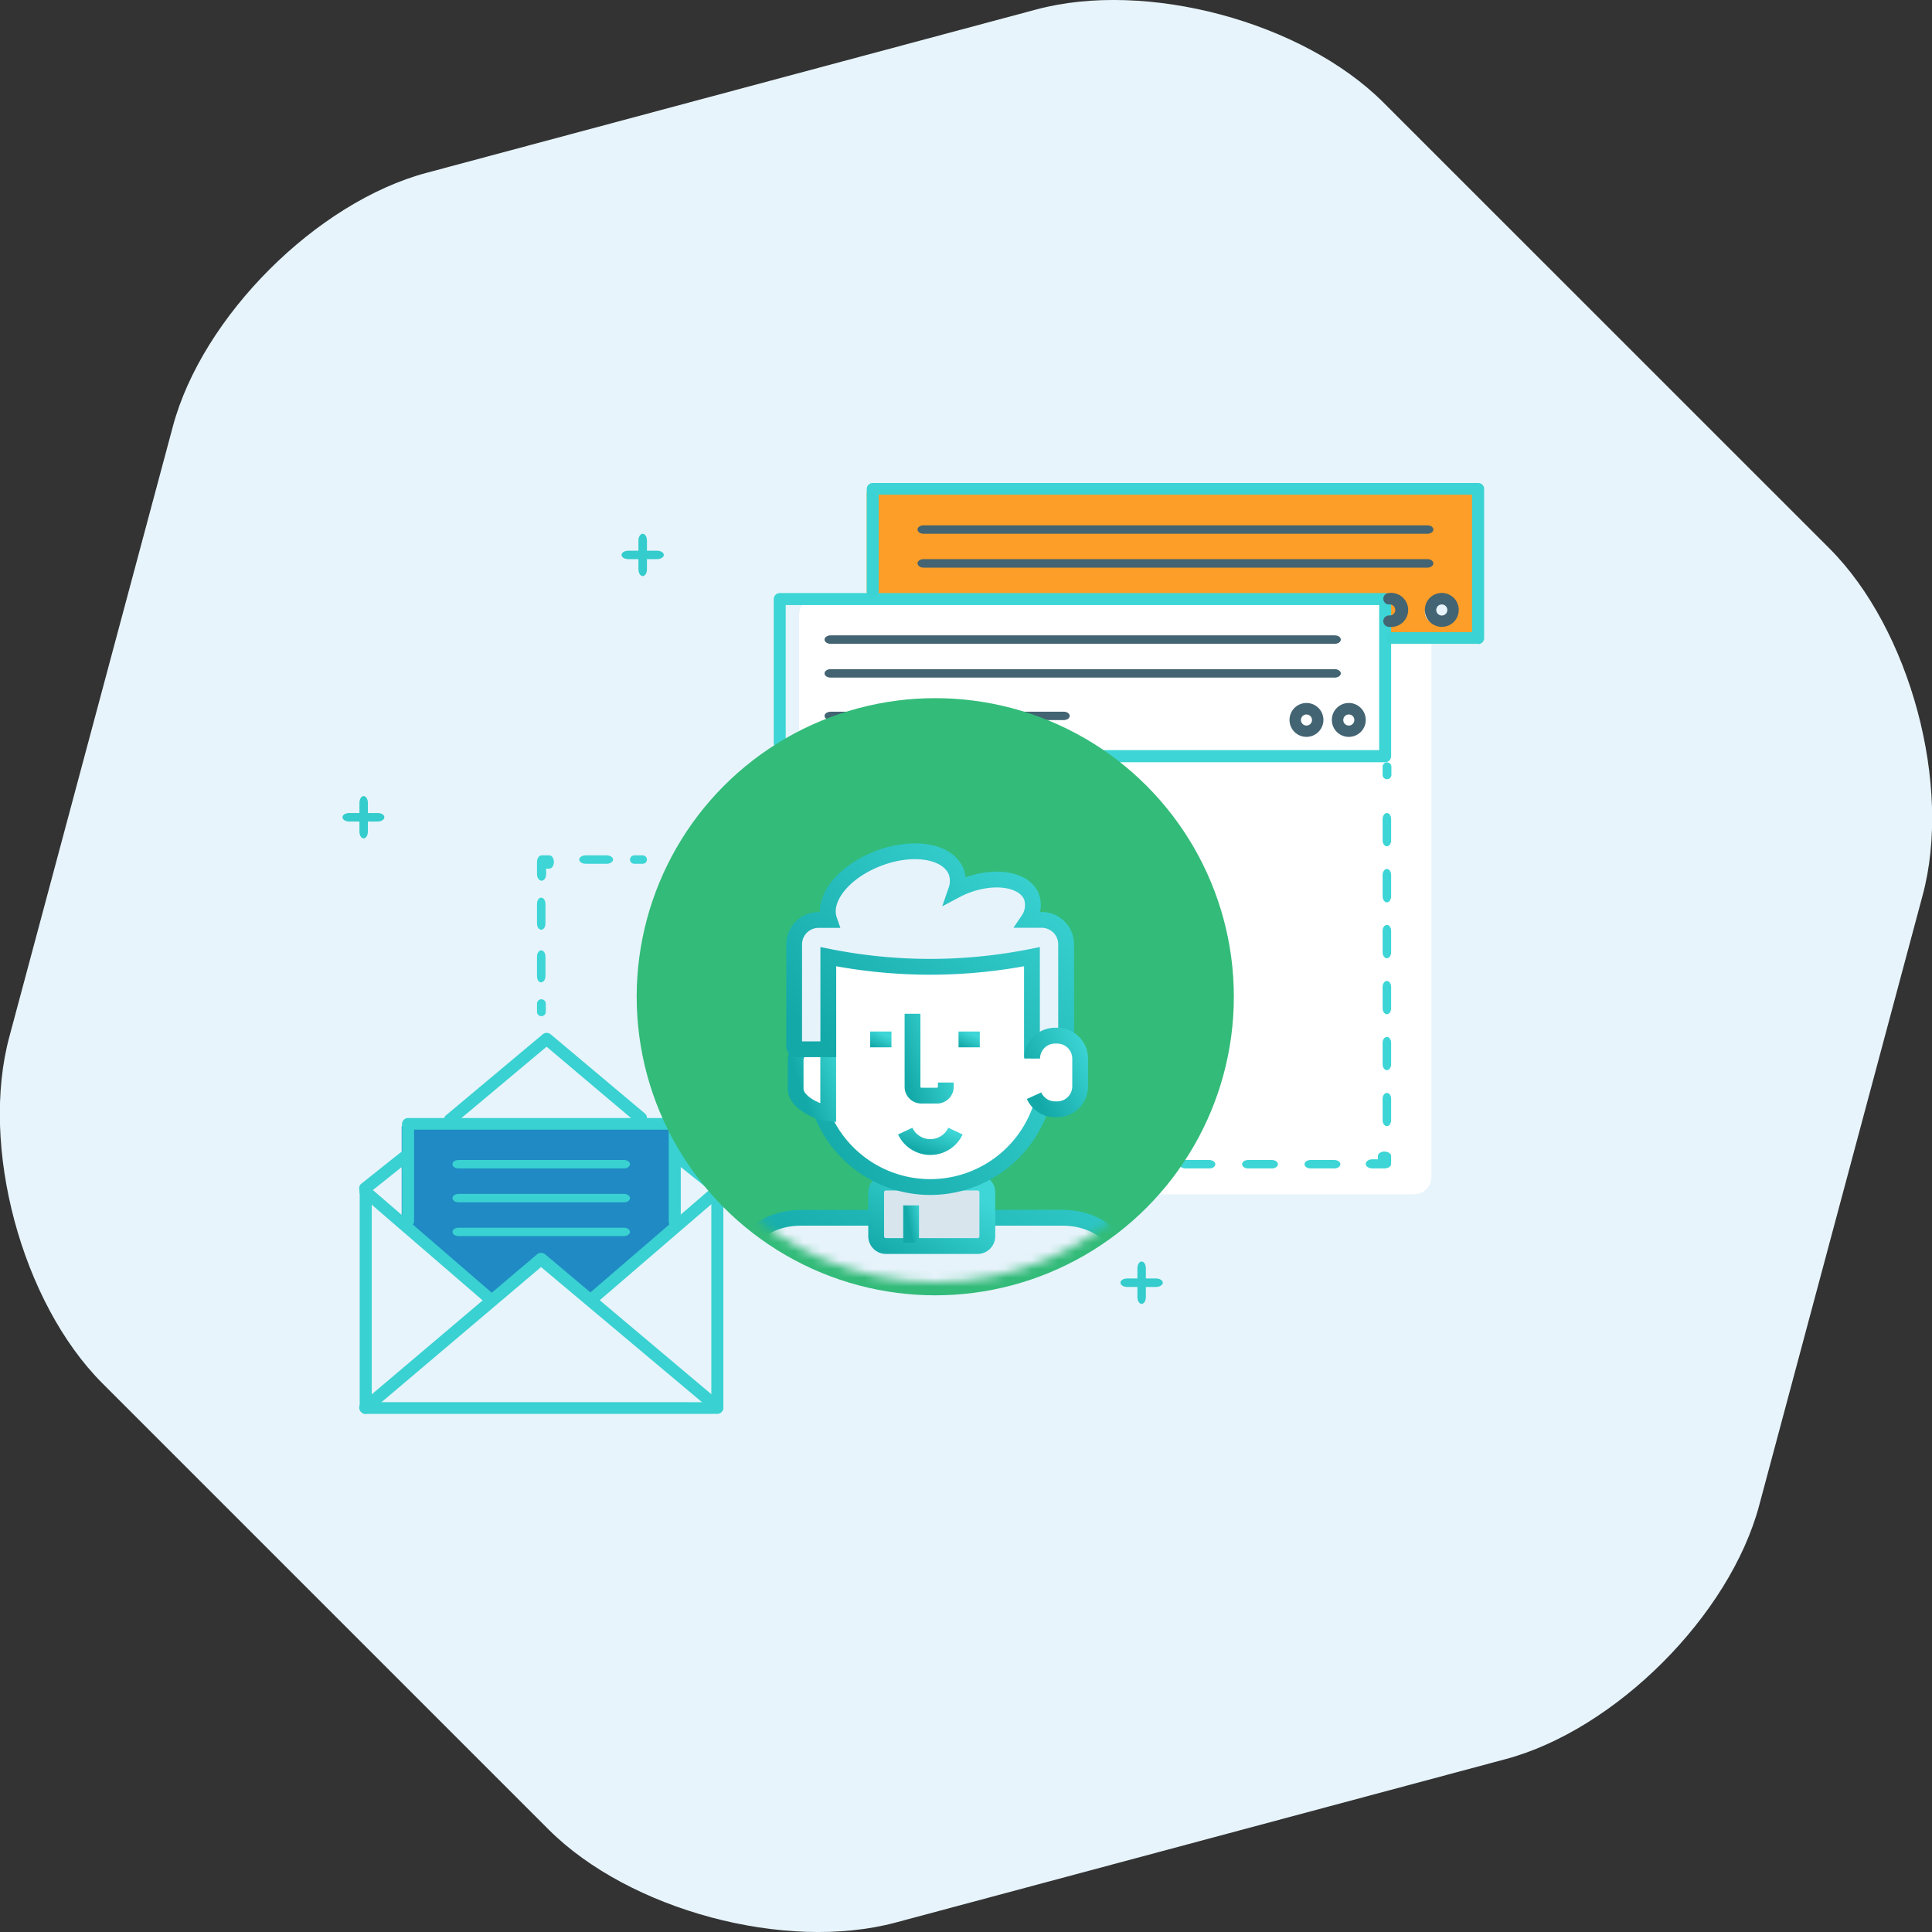 <svg xmlns="http://www.w3.org/2000/svg" xmlns:xlink="http://www.w3.org/1999/xlink" viewBox="0 0 220 220"><rect x="0" y="0" width="220" height="220" fill="#333333" stroke="none"/><defs><style>.cls-1{fill:#fff;}.cls-2{fill:#e7f4fc;}.cls-3{fill:#b7d7de;}.cls-4{fill:#1f8ac3;}.cls-5{fill:#fd9e28;}.cls-6{fill:#39d1d1;}.cls-7{fill:#34cccc;}.cls-8{fill:#3dd5d5;}.cls-9{fill:#3bd3d3;}.cls-10{fill:#436472;}.cls-11{fill:#33bb79;stroke:#33bb79;stroke-width:3px;}.cls-12{mask:url(#mask);}.cls-13{fill:#e7f3fb;}.cls-14,.cls-16,.cls-17,.cls-18,.cls-19,.cls-20,.cls-21,.cls-22,.cls-23,.cls-24,.cls-25{fill:none;stroke-width:1.8px;}.cls-14{stroke:url(#linear-gradient);}.cls-15{fill:#d8e5ed;}.cls-16{stroke:url(#linear-gradient-2);}.cls-17{stroke:url(#linear-gradient-3);}.cls-18{stroke:url(#linear-gradient-4);}.cls-19{stroke:url(#linear-gradient-5);}.cls-20{stroke:url(#linear-gradient-6);}.cls-21{stroke:url(#linear-gradient-7);}.cls-22{stroke:url(#linear-gradient-8);}.cls-23{stroke:url(#linear-gradient-9);}.cls-24{stroke:url(#linear-gradient-10);}.cls-25{stroke:url(#linear-gradient-11);}</style><mask id="mask" x="74" y="81" width="65" height="66.05" maskUnits="userSpaceOnUse"><g id="mask-2"><circle id="path-1" class="cls-1" cx="106.5" cy="113.5" r="32.5"/></g></mask><linearGradient id="linear-gradient" x1="-190.4" y1="494.45" x2="-189.4" y2="495.3" gradientTransform="matrix(43.4, 0, 0, -24.61, 8351.93, 12313.88)" gradientUnits="userSpaceOnUse"><stop offset="0" stop-color="#14a9a9"/><stop offset="1" stop-color="#3ed6d6"/></linearGradient><linearGradient id="linear-gradient-2" x1="-179.57" y1="466.66" x2="-178.57" y2="467.5" gradientTransform="matrix(12.67, 0, 0, -7.22, 2374.7, 3512.01)" xlink:href="#linear-gradient"/><linearGradient id="linear-gradient-3" x1="-187.62" y1="497.64" x2="-186.62" y2="498.49" gradientTransform="matrix(26.58, 0, 0, -33.66, 5080.56, 16883.72)" xlink:href="#linear-gradient"/><linearGradient id="linear-gradient-4" x1="-142.24" y1="473.7" x2="-141.24" y2="474.54" gradientTransform="matrix(3.71, 0, 0, -8.86, 619.56, 4322.76)" xlink:href="#linear-gradient"/><linearGradient id="linear-gradient-5" x1="-114.72" y1="221.4" x2="-113.72" y2="222.25" gradientTransform="matrix(2.42, 0, 0, -1, 376.53, 340.36)" xlink:href="#linear-gradient"/><linearGradient id="linear-gradient-6" x1="-114.72" y1="221.4" x2="-113.72" y2="222.25" gradientTransform="matrix(2.42, 0, 0, -1, 386.59, 340.36)" xlink:href="#linear-gradient"/><linearGradient id="linear-gradient-7" x1="-160.85" y1="349.44" x2="-159.85" y2="350.28" gradientTransform="matrix(5.73, 0, 0, -1.82, 1024.73, 766.46)" xlink:href="#linear-gradient"/><linearGradient id="linear-gradient-8" x1="-188.63" y1="493.42" x2="-187.63" y2="494.26" gradientTransform="matrix(31.01, 0, 0, -22.54, 5943.15, 11240.31)" xlink:href="#linear-gradient"/><linearGradient id="linear-gradient-9" x1="-142.87" y1="475.31" x2="-141.87" y2="476.16" gradientTransform="matrix(3.75, 0, 0, -9.28, 640.1, 4537.5)" xlink:href="#linear-gradient"/><linearGradient id="linear-gradient-10" x1="-0.17" y1="439.45" x2="0.83" y2="440.29" gradientTransform="matrix(1, 0, 0, -4.26, 103.75, 2011.76)" xlink:href="#linear-gradient"/><linearGradient id="linear-gradient-11" x1="-159.29" y1="472.13" x2="-158.29" y2="472.97" gradientTransform="matrix(5.47, 0, 0, -8.39, 988.59, 4084.79)" xlink:href="#linear-gradient"/></defs><title>I_1</title><g id="Layer_2" data-name="Layer 2"><g id="Layer_1-2" data-name="Layer 1"><g id="I_1" data-name="I 1"><path id="Fill-1" class="cls-2" d="M11.67,157.53c-9.19-9.19-14-27-10.59-39.53L19.67,48.61C23,36.06,36.06,23,48.61,19.67L118,1.08c12.55-3.37,30.34,1.4,39.53,10.59l50.8,50.79c9.19,9.2,14,27,10.59,39.54l-18.59,69.39C197,183.94,183.94,197,171.39,200.33L102,218.92c-12.55,3.37-30.34-1.4-39.53-10.59Z"/><rect id="Rectangle-8" class="cls-1" x="91" y="68" width="72" height="68" rx="2" ry="2"/><g id="Group"><path id="Fill-11" class="cls-3" d="M106.41,97.4a10.86,10.86,0,0,1,1.77,1.93l-.55-1.14c.23-.14.46-.28.7-.41-.29.12-.59.25-.87.39l-1-.77"/><path id="Fill-12" class="cls-3" d="M103.52,96.44c.64.59,1.28,1.24,1.92,1.92a10.26,10.26,0,0,0-1.92-1.92"/><path id="Fill-14" class="cls-3" d="M118,116.73v-.06a.64.64,0,0,1,0,.07h0"/><polyline id="Fill-15" class="cls-4" points="45.74 139.62 55.61 148.47 61.11 143.75 66.62 148.34 76.56 139.62 76.56 128.24 45.74 128.24 45.74 139.62"/><path id="Fill-28" class="cls-5" d="M163.58,68.37a1.33,1.33,0,1,1-1.33,1.33A1.34,1.34,0,0,1,163.58,68.37Zm-64.88-.5,59.45.5.17,4.94H168V56H98.7Z"/><path id="Fill-622" class="cls-6" d="M81.64,161h-40a.68.68,0,0,1-.68-.68V135.67a.69.69,0,1,1,1.37,0v24H81v-24a.68.68,0,0,1,.68-.69.69.69,0,0,1,.69.69v24.65a.69.69,0,0,1-.69.68"/><path id="Fill-623" class="cls-6" d="M41.64,136a.79.79,0,0,1-.55-.24.66.66,0,0,1,.09-1l4.35-3.46a.73.73,0,0,1,1,.08.64.64,0,0,1-.08.95l-4.35,3.47a.78.78,0,0,1-.46.16"/><path id="Fill-624" class="cls-6" d="M51.26,128.24a.72.72,0,0,1-.54-.25.7.7,0,0,1,.08-1l11-9.21a.71.71,0,0,1,.91,0l10.71,9a.7.7,0,0,1,.08,1,.72.72,0,0,1-1,.08l-10.26-8.67-10.54,8.83a.7.7,0,0,1-.45.17"/><path id="Fill-625" class="cls-6" d="M81.64,136a.68.68,0,0,1-.44-.16l-4.4-3.52a.62.62,0,0,1-.08-.91.71.71,0,0,1,1-.08l4.4,3.53a.62.62,0,0,1,.08.91.72.72,0,0,1-.53.23"/><path id="Fill-626" class="cls-6" d="M41.62,161a.69.69,0,0,1-.53-.24.68.68,0,0,1,.08-1l20-16.94a.72.72,0,0,1,.9,0l20,16.84a.69.69,0,1,1-.89,1.05L61.61,144.28,42.06,160.84a.68.68,0,0,1-.44.16"/><path id="Fill-627" class="cls-6" d="M55.67,148.47a.66.66,0,0,1-.44-.16L41.16,136.17a.68.68,0,0,1-.07-.95.66.66,0,0,1,.94-.08L56.1,147.29a.67.67,0,0,1-.43,1.18"/><path id="Fill-628" class="cls-6" d="M67.59,148.47a.65.65,0,0,1-.51-.24.7.7,0,0,1,.08-1l14.08-12.13a.67.67,0,0,1,.94.08.7.7,0,0,1-.08,1L68,148.31a.64.64,0,0,1-.43.16"/><path id="Fill-629" class="cls-6" d="M76.84,139.8a.69.69,0,0,1-.69-.68V128.64h-29v10.48a.69.69,0,0,1-1.37,0V128a.69.69,0,0,1,.68-.69H76.84a.69.69,0,0,1,.68.69v11.16a.69.69,0,0,1-.68.68"/><path id="Fill-630" class="cls-6" d="M71.05,133.05H52.21c-.38,0-.69-.21-.69-.48s.31-.48.69-.48H71.05c.38,0,.69.22.69.48s-.31.48-.69.48"/><path id="Fill-631" class="cls-6" d="M71.05,136.91H52.21c-.38,0-.69-.22-.69-.48s.31-.48.69-.48H71.05c.38,0,.69.21.69.48s-.31.48-.69.48"/><path id="Fill-632" class="cls-6" d="M71.05,140.76H52.21c-.38,0-.69-.21-.69-.48s.31-.48.69-.48H71.05c.38,0,.69.22.69.48s-.31.48-.69.48"/><path id="Fill-641" class="cls-7" d="M130,148.47c-.27,0-.48-.34-.48-.77v-3.27c0-.43.21-.78.48-.78s.48.35.48.78v3.27c0,.43-.21.77-.48.77"/><path id="Fill-642" class="cls-7" d="M131.64,146.55h-3.28c-.42,0-.77-.22-.77-.49s.35-.48.77-.48h3.28c.42,0,.77.22.77.48s-.35.49-.77.49"/><path id="Fill-641-2" data-name="Fill-641" class="cls-7" d="M41.41,95.47c-.27,0-.48-.34-.48-.77V91.43c0-.43.21-.78.48-.78s.48.35.48.78V94.7c0,.43-.22.77-.48.77"/><path id="Fill-642-2" data-name="Fill-642" class="cls-7" d="M43,93.55H39.77c-.42,0-.77-.22-.77-.49s.35-.48.77-.48H43c.43,0,.77.22.77.48s-.34.49-.77.49"/><path id="Fill-641-3" data-name="Fill-641" class="cls-7" d="M73.19,65.6c-.27,0-.49-.35-.49-.77V61.55c0-.42.22-.77.49-.77s.48.35.48.77v3.28c0,.42-.22.77-.48.77"/><path id="Fill-642-3" data-name="Fill-642" class="cls-7" d="M74.82,63.67H71.55c-.43,0-.77-.21-.77-.48s.34-.48.77-.48h3.27c.43,0,.77.22.77.48s-.34.48-.77.48"/><path id="Fill-643" class="cls-8" d="M61.63,115.71a.49.49,0,0,1-.48-.51v-.91a.48.48,0,1,1,1,0v.91a.49.49,0,0,1-.48.51"/><path id="Fill-644" class="cls-8" d="M61.63,105.87c-.27,0-.48-.31-.48-.7v-2.25c0-.39.21-.7.48-.7s.48.31.48.7v2.25C62.11,105.56,61.9,105.87,61.63,105.87Zm0,6c-.27,0-.48-.31-.48-.7v-2.24c0-.39.21-.71.48-.71s.48.32.48.71v2.24C62.11,111.54,61.9,111.85,61.63,111.85Z"/><path id="Fill-645" class="cls-8" d="M61.67,100.29c-.29,0-.52-.34-.52-.76V98.16c0-.42.23-.76.52-.76h.88c.29,0,.52.34.52.76s-.23.75-.52.75h-.36v.62c0,.42-.23.76-.52.76"/><path id="Fill-646" class="cls-8" d="M69.07,98.36H66.71c-.41,0-.75-.21-.75-.48s.34-.48.75-.48h2.36c.41,0,.74.22.74.48s-.33.48-.74.48"/><path id="Fill-647" class="cls-8" d="M73.16,98.36h-.91a.49.49,0,0,1-.51-.48.5.5,0,0,1,.51-.48h.91a.5.5,0,0,1,.51.48.49.49,0,0,1-.51.48"/><path id="Fill-648" class="cls-8" d="M157.93,88.73a.5.5,0,0,1-.49-.51v-.91a.49.49,0,1,1,1,0v.91a.5.5,0,0,1-.48.51"/><path id="Fill-649" class="cls-8" d="M157.93,96.37c-.27,0-.49-.3-.49-.68V93.27c0-.38.22-.69.49-.69s.48.31.48.69v2.42C158.41,96.07,158.19,96.37,157.93,96.37Zm0,6.38c-.27,0-.49-.31-.49-.69V99.64c0-.38.22-.69.49-.69s.48.31.48.69v2.42C158.41,102.44,158.19,102.75,157.93,102.75Zm0,6.37c-.27,0-.49-.31-.49-.69V106c0-.38.22-.68.49-.68s.48.3.48.68v2.42C158.41,108.81,158.19,109.12,157.93,109.12Zm0,6.37c-.27,0-.49-.31-.49-.68v-2.42c0-.38.22-.69.49-.69s.48.31.48.69v2.42C158.41,115.18,158.19,115.49,157.93,115.49Zm0,6.37c-.27,0-.49-.3-.49-.68v-2.42c0-.38.22-.69.49-.69s.48.31.48.69v2.42C158.41,121.56,158.19,121.86,157.93,121.86Zm0,6.38c-.27,0-.49-.31-.49-.69v-2.42c0-.38.22-.68.49-.68s.48.3.48.68v2.42C158.41,127.93,158.19,128.24,157.93,128.24Z"/><path id="Fill-650" class="cls-8" d="M157.65,133.05h-1.38c-.41,0-.75-.23-.75-.52s.34-.52.75-.52h.63v-.36c0-.29.34-.52.75-.52s.76.23.76.52v.88c0,.29-.34.52-.76.52"/><path id="Fill-651" class="cls-8" d="M137.72,133.05H135c-.39,0-.7-.21-.7-.48s.31-.48.7-.48h2.69c.39,0,.7.22.7.48S138.11,133.05,137.72,133.05Zm7.11,0h-2.7c-.38,0-.69-.21-.69-.48s.31-.48.69-.48h2.7c.38,0,.69.22.69.48S145.21,133.05,144.83,133.05Zm7.11,0h-2.7c-.38,0-.69-.21-.69-.48s.31-.48.69-.48h2.7c.38,0,.69.22.69.48S152.32,133.05,151.94,133.05Z"/><path id="Fill-652" class="cls-8" d="M130,133.05h-.9a.49.49,0,0,1-.51-.48.49.49,0,0,1,.51-.48h.9a.5.5,0,0,1,.51.48.49.49,0,0,1-.51.48"/><path id="Fill-656" class="cls-8" d="M157.73,86.8H122.94a.69.69,0,0,1,0-1.38h34.11V68.9H89.47V84.61a.68.68,0,1,1-1.36,0V68.22a.69.69,0,0,1,.68-.69h68.94a.69.69,0,0,1,.68.69V86.11a.69.69,0,0,1-.68.69"/><path id="Fill-657" class="cls-9" d="M168.32,73.31h-9.7a.67.67,0,1,1,0-1.33h9V56.33H100.06v11a.68.68,0,0,1-1.36,0V55.67a.68.68,0,0,1,.68-.67h68.94a.67.67,0,0,1,.68.67v17a.67.67,0,0,1-.68.67"/><path id="Fill-658" class="cls-10" d="M152,73.31H94.57c-.37,0-.68-.22-.68-.48s.31-.48.68-.48H152c.37,0,.68.21.68.48s-.31.48-.68.48"/><path id="Fill-659" class="cls-10" d="M152,77.16H94.57c-.37,0-.68-.21-.68-.48s.31-.48.68-.48H152c.37,0,.68.22.68.48s-.31.48-.68.48"/><path id="Fill-660" class="cls-10" d="M121.11,82h-9.18c-.39,0-.71-.21-.71-.48s.32-.48.71-.48h9.18c.39,0,.7.21.7.48s-.31.48-.7.48"/><path id="Fill-661" class="cls-10" d="M97,82H94.63c-.41,0-.74-.21-.74-.48s.33-.48.74-.48H97c.41,0,.74.21.74.48S97.41,82,97,82"/><path id="Fill-662" class="cls-10" d="M162.54,60.78H105.16c-.37,0-.68-.21-.68-.48s.31-.48.68-.48h57.38c.38,0,.68.21.68.48s-.3.48-.68.48"/><path id="Fill-663" class="cls-10" d="M162.54,64.64H105.16c-.37,0-.68-.22-.68-.49s.31-.48.68-.48h57.38c.38,0,.68.22.68.48s-.3.49-.68.49"/><path id="Fill-664" class="cls-10" d="M153.59,81.36a.63.63,0,1,0,.63.62A.62.62,0,0,0,153.59,81.36Zm0,2.55A1.93,1.93,0,1,1,155.52,82,1.93,1.93,0,0,1,153.59,83.91Z"/><path id="Fill-665" class="cls-10" d="M148.78,81.36a.63.63,0,1,0,.62.62A.63.63,0,0,0,148.78,81.36Zm0,2.55A1.93,1.93,0,1,1,150.7,82,1.94,1.94,0,0,1,148.78,83.91Z"/><path id="Fill-666" class="cls-10" d="M164.19,68.83a.63.63,0,1,0,.62.62A.63.63,0,0,0,164.19,68.83Zm0,2.55a1.93,1.93,0,1,1,1.92-1.93A1.92,1.92,0,0,1,164.19,71.38Z"/><path id="Fill-667" class="cls-10" d="M158.17,71.38a.65.65,0,1,1,0-1.3.63.63,0,1,0,0-1.25.65.65,0,1,1,0-1.3,1.94,1.94,0,1,1,0,3.85"/></g><g id="Group-6"><g id="Mask-2-2" data-name="Mask"><circle id="path-1-2" data-name="path-1" class="cls-11" cx="106.5" cy="113.5" r="32.5"/></g><g class="cls-12"><g id="Group-95"><path id="Fill-93" class="cls-13" d="M127.8,147.05V143.9c0-2.89-3-5.23-6.79-5.23h-9.67c0-.13,0-.26,0-.4V126.88c0-2.45-2.28-4.44-5.1-4.44h-.32c-2.82,0-5.11,2-5.11,4.44v11.39a2.6,2.6,0,0,0,0,.4H91.19c-3.75,0-6.79,2.34-6.79,5.23v3.15"/><path id="Stroke-94" class="cls-14" d="M127.8,147.05V143.9c0-2.89-3-5.23-6.79-5.23h-9.67c0-.13,0-.26,0-.4V126.88c0-2.45-2.28-4.44-5.1-4.44h-.32c-2.82,0-5.11,2-5.11,4.44v11.39a2.6,2.6,0,0,0,0,.4H91.19c-3.75,0-6.79,2.34-6.79,5.23v3.15"/></g><path id="Fill-96" class="cls-15" d="M112.43,140.77a1.12,1.12,0,0,1-1.11,1.12H100.88a1.12,1.12,0,0,1-1.11-1.12v-5a1.11,1.11,0,0,1,1.11-1.11h10.44a1.11,1.11,0,0,1,1.11,1.11Z"/><path id="Stroke-97" class="cls-16" d="M112.43,140.77a1.12,1.12,0,0,1-1.11,1.12H100.88a1.12,1.12,0,0,1-1.11-1.12v-5a1.11,1.11,0,0,1,1.11-1.11h10.44a1.11,1.11,0,0,1,1.11,1.11Z"/><g id="Group-5"><g id="Group-4"><path id="Fill-98" class="cls-1" d="M119.22,121.88a13.29,13.29,0,0,1-26.58,0v-7.24a13.29,13.29,0,0,1,26.58,0Z"/><path id="Stroke-99" class="cls-17" d="M119.22,121.88a13.29,13.29,0,0,1-26.58,0v-7.24a13.29,13.29,0,0,1,26.58,0Z"/><path id="Fill-100" class="cls-1" d="M94.31,117.93c-1.41.15-3.71,1.32-3.71,2.77V124c0,1.44,2.3,2.62,3.71,2.76Z"/><path id="Stroke-101" class="cls-18" d="M94.31,117.93c-1.41.15-3.71,1.32-3.71,2.77V124c0,1.44,2.3,2.62,3.71,2.76Z"/><g id="Group-104"><path id="Fill-102" class="cls-1" d="M99.09,118.36h2.42"/><path id="Stroke-103" class="cls-19" d="M99.09,118.36h2.42"/></g></g><g id="Group-107"><path id="Fill-105" class="cls-1" d="M109.15,118.36h2.42"/><path id="Stroke-106" class="cls-20" d="M109.15,118.36h2.42"/></g><g id="Group-110"><path id="Fill-108" class="cls-1" d="M103.08,128.8a3.16,3.16,0,0,0,5.72,0"/><path id="Stroke-109" class="cls-21" d="M103.08,128.8a3.16,3.16,0,0,0,5.72,0"/></g><path id="Fill-111" class="cls-13" d="M118.65,104.75H117.1a3,3,0,0,0,.37-2.62c-.79-2-4.14-2.58-7.5-1.28a9.61,9.61,0,0,0-1.08.49,3.15,3.15,0,0,0,0-2.06c-.93-2.38-4.91-3.06-8.9-1.52s-6.39,4.62-5.56,7H93.22a2.78,2.78,0,0,0-2.79,2.78v11.59c0,.12.09.24.14.35h3.75V109.36c0-.14,0-.28,0-.42a59,59,0,0,0,23.19,0c0,.14,0,.28,0,.42v10.11h3.75a3.65,3.65,0,0,0,.14-.35V107.53a2.78,2.78,0,0,0-2.79-2.78"/><path id="Stroke-112" class="cls-22" d="M118.65,104.75H117.1a3,3,0,0,0,.37-2.62c-.79-2-4.14-2.58-7.5-1.28a9.61,9.61,0,0,0-1.08.49,3.15,3.15,0,0,0,0-2.06c-.93-2.38-4.91-3.06-8.9-1.52s-6.39,4.62-5.56,7H93.22a2.78,2.78,0,0,0-2.79,2.78v11.59c0,.12.09.24.14.35h3.75V109.36c0-.14,0-.28,0-.42a59,59,0,0,0,23.19,0c0,.14,0,.28,0,.42v10.11h3.75a3.65,3.65,0,0,0,.14-.35V107.53A2.78,2.78,0,0,0,118.65,104.75Z"/><g id="Group-115"><path id="Fill-113" class="cls-1" d="M103.91,115.44v8.32a1,1,0,0,0,1,1h1.79a1,1,0,0,0,1-1v-.49"/><path id="Stroke-114" class="cls-23" d="M103.91,115.44v8.32a1,1,0,0,0,1,1h1.79a1,1,0,0,0,1-1v-.49"/></g><g id="Group-118"><path id="Fill-116" class="cls-1" d="M103.75,141.51v-4.25"/><path id="Stroke-117" class="cls-24" d="M103.75,141.51v-4.25"/></g><g id="Group-121"><path id="Fill-119" class="cls-1" d="M117.53,120.54a2.62,2.62,0,0,1,2.62-2.61h.22a2.62,2.62,0,0,1,2.63,2.61v3.17a2.62,2.62,0,0,1-2.63,2.61h-.22a2.63,2.63,0,0,1-2.4-1.55"/><path id="Stroke-120" class="cls-25" d="M117.53,120.54a2.62,2.62,0,0,1,2.62-2.61h.22a2.62,2.62,0,0,1,2.63,2.61v3.17a2.62,2.62,0,0,1-2.63,2.61h-.22a2.63,2.63,0,0,1-2.4-1.55"/></g></g></g></g></g></g></g></svg>